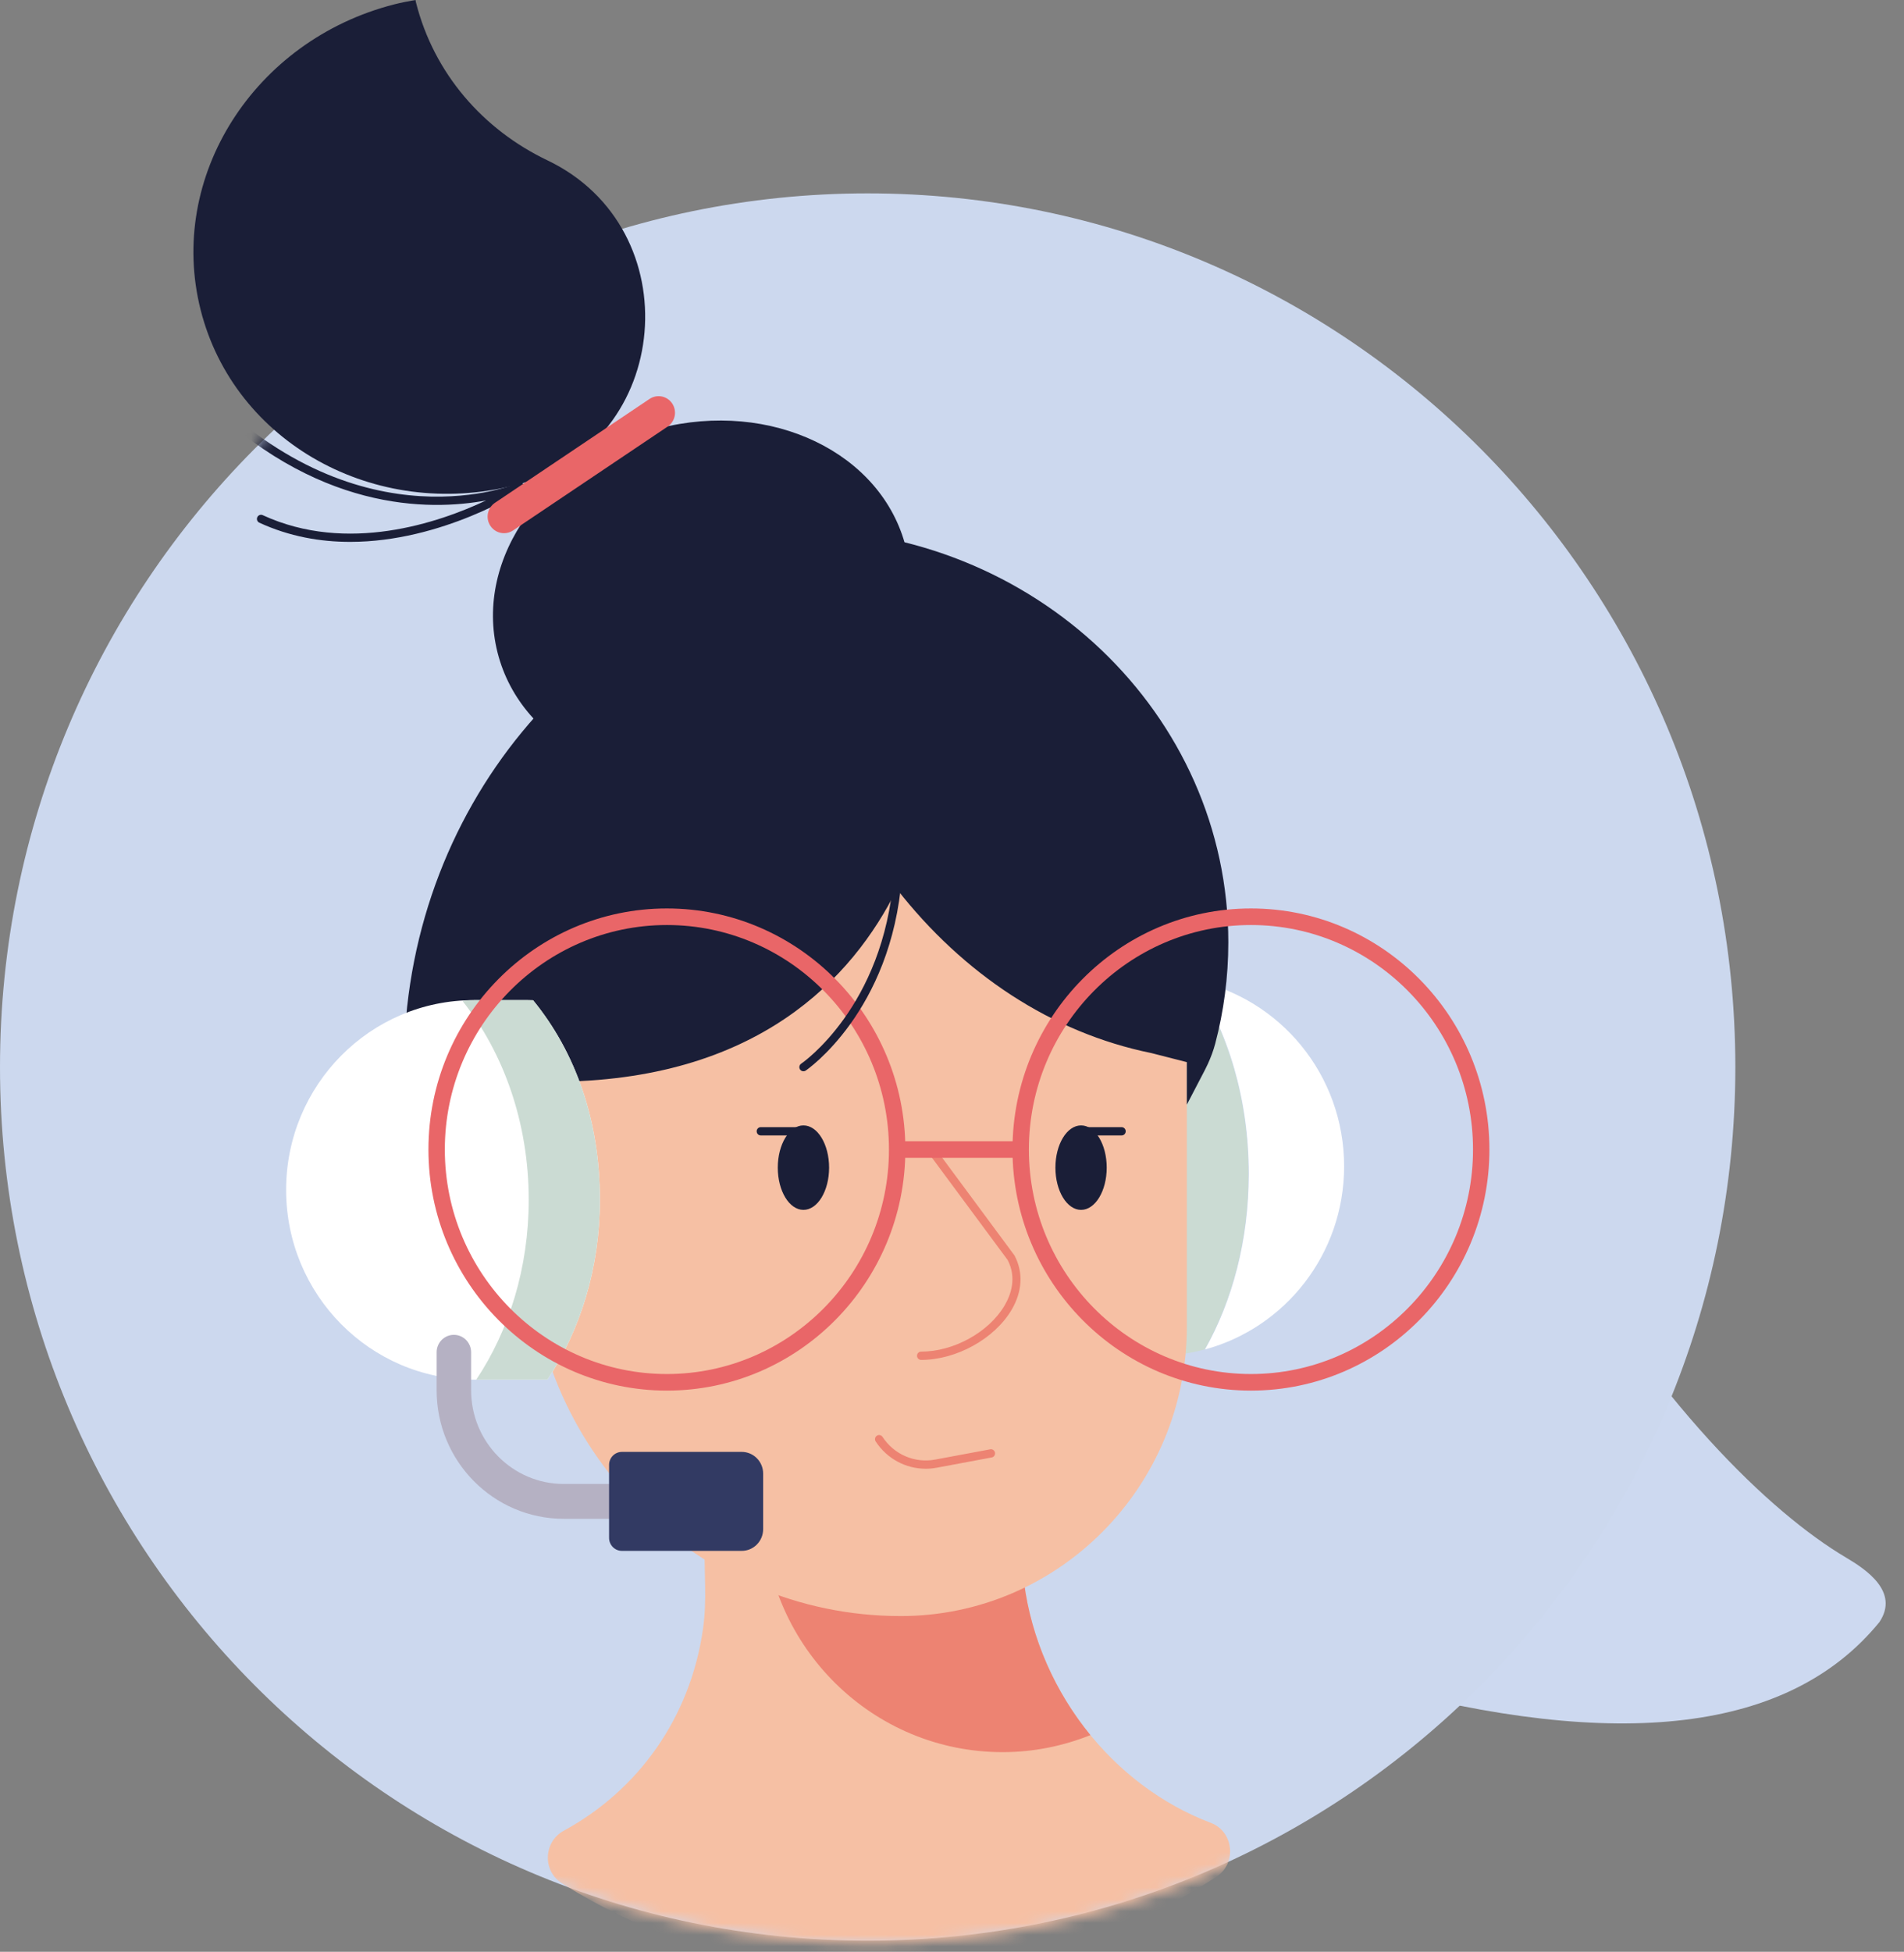 <?xml version="1.0" encoding="UTF-8"?> <svg xmlns="http://www.w3.org/2000/svg" xmlns:xlink="http://www.w3.org/1999/xlink" width="162" height="166" viewBox="0 0 162 166"><rect x="0" y="0" width="162" height="166" fill="#808080" stroke="none"/><defs><path id="vjk573w6ja" d="M0 74.607c0 41.204 33.052 74.608 73.824 74.608 40.773 0 73.825-33.404 73.825-74.608C147.649 33.402 114.597 0 73.824 0 33.052 0 0 33.402 0 74.607"></path><path id="3uvm0u28lc" d="M0 74.607c0 41.204 33.052 74.608 73.824 74.608 40.773 0 73.825-33.404 73.825-74.608C147.649 33.402 114.597 0 73.824 0 33.052 0 0 33.402 0 74.607"></path><path id="ofcu3vp3he" d="M0 74.607c0 41.204 33.052 74.608 73.824 74.608 40.773 0 73.825-33.404 73.825-74.608C147.649 33.402 114.597 0 73.824 0 33.052 0 0 33.402 0 74.607"></path><path id="a0e1t8xl7g" d="M0 74.607c0 41.204 33.052 74.608 73.824 74.608 40.773 0 73.825-33.404 73.825-74.608C147.649 33.402 114.597 0 73.824 0 33.052 0 0 33.402 0 74.607"></path><path id="0byq7uv1gi" d="M0 74.607c0 41.204 33.052 74.608 73.824 74.608 40.773 0 73.825-33.404 73.825-74.608C147.649 33.402 114.597 0 73.824 0 33.052 0 0 33.402 0 74.607"></path><path id="ubxkkorfnk" d="M0 74.607c0 41.204 33.052 74.608 73.824 74.608 40.773 0 73.825-33.404 73.825-74.608C147.649 33.402 114.597 0 73.824 0 33.052 0 0 33.402 0 74.607"></path><path id="8mrjn1rwxm" d="M0 74.607c0 41.204 33.052 74.608 73.824 74.608 40.773 0 73.825-33.404 73.825-74.608C147.649 33.402 114.597 0 73.824 0 33.052 0 0 33.402 0 74.607"></path><path id="ze1bm7erjo" d="M0 74.607c0 41.204 33.052 74.608 73.824 74.608 40.773 0 73.825-33.404 73.825-74.608C147.649 33.402 114.597 0 73.824 0 33.052 0 0 33.402 0 74.607"></path><path id="amib4qg0mq" d="M0 74.607c0 41.204 33.052 74.608 73.824 74.608 40.773 0 73.825-33.404 73.825-74.608C147.649 33.402 114.597 0 73.824 0 33.052 0 0 33.402 0 74.607"></path><path id="vl2y8knuws" d="M0 74.607c0 41.204 33.052 74.608 73.824 74.608 40.773 0 73.825-33.404 73.825-74.608C147.649 33.402 114.597 0 73.824 0 33.052 0 0 33.402 0 74.607"></path><path id="3lzd5yistu" d="M0 74.607c0 41.204 33.052 74.608 73.824 74.608 40.773 0 73.825-33.404 73.825-74.608C147.649 33.402 114.597 0 73.824 0 33.052 0 0 33.402 0 74.607"></path><path id="xirstlo3tw" d="M0 74.607c0 41.204 33.052 74.608 73.824 74.608 40.773 0 73.825-33.404 73.825-74.608C147.649 33.402 114.597 0 73.824 0 33.052 0 0 33.402 0 74.607"></path><path id="r72cl3cjky" d="M0 74.607c0 41.204 33.052 74.608 73.824 74.608 40.773 0 73.825-33.404 73.825-74.608C147.649 33.402 114.597 0 73.824 0 33.052 0 0 33.402 0 74.607"></path><path id="9jw1fyc3dA" d="M0 74.607c0 41.204 33.052 74.608 73.824 74.608 40.773 0 73.825-33.404 73.825-74.608C147.649 33.402 114.597 0 73.824 0 33.052 0 0 33.402 0 74.607"></path><path id="obet9pn4kC" d="M0 74.607c0 41.204 33.052 74.608 73.824 74.608 40.773 0 73.825-33.404 73.825-74.608C147.649 33.402 114.597 0 73.824 0 33.052 0 0 33.402 0 74.607"></path><path id="ruxg3p50cE" d="M0 74.607c0 41.204 33.052 74.608 73.824 74.608 40.773 0 73.825-33.404 73.825-74.608C147.649 33.402 114.597 0 73.824 0 33.052 0 0 33.402 0 74.607"></path><path id="m69dbkrudG" d="M0 74.607c0 41.204 33.052 74.608 73.824 74.608 40.773 0 73.825-33.404 73.825-74.608C147.649 33.402 114.597 0 73.824 0 33.052 0 0 33.402 0 74.607"></path><path id="dso9xn2h3I" d="M0 74.607c0 41.204 33.052 74.608 73.824 74.608 40.773 0 73.825-33.404 73.825-74.608C147.649 33.402 114.597 0 73.824 0 33.052 0 0 33.402 0 74.607"></path><path id="0nbsbre92K" d="M0 74.607c0 41.204 33.052 74.608 73.824 74.608 40.773 0 73.825-33.404 73.825-74.608C147.649 33.402 114.597 0 73.824 0 33.052 0 0 33.402 0 74.607"></path><path id="dwijpslsqM" d="M0 74.607c0 41.204 33.052 74.608 73.824 74.608 40.773 0 73.825-33.404 73.825-74.608C147.649 33.402 114.597 0 73.824 0 33.052 0 0 33.402 0 74.607"></path><path id="5kb49abp9O" d="M0 74.607c0 41.204 33.052 74.608 73.824 74.608 40.773 0 73.825-33.404 73.825-74.608C147.649 33.402 114.597 0 73.824 0 33.052 0 0 33.402 0 74.607z"></path></defs><g fill="none" fill-rule="evenodd"><g><g><g fill="#CDD9F0"><path d="M20.469 9.648L26.174 0c4.166 18.22 10.758 29.98 15.794 35.497 1.335 1.463 3.51 4.117 1.103 6.078C33.068 48.26 18.716 45.712.013 33.927c-.313-.198 5.269-5.509 9.966-10.27 1.58-1.6 3.958-5.019 5.092-6.53 1.745-2.323 3.544-4.816 5.398-7.48z" transform="translate(-278 -1142) matrix(-1 0 0 1 440 1142) rotate(17 -320.889 93.163) matrix(-1 0 0 1 44.152 0)"></path></g><g><g><path fill="#CCD8EE" d="M147.649 90.751c0 41.038-33.052 74.305-73.825 74.305C33.052 165.056 0 131.789 0 90.751c0-41.037 33.052-74.304 73.824-74.304 40.773 0 73.825 33.267 73.825 74.304" transform="translate(-278 -1142) matrix(-1 0 0 1 440 1142) translate(14.134) translate(.217)"></path><path fill="#1A1E37" d="M114.107.372c-.603-.155-1.207-.267-1.81-.372-.015.063-.02.127-.036.19-1.54 6.102-5.752 10.85-11.183 13.444-12.175 5.814-10.656 23.992 2.353 27.53.118.033.236.064.355.094 11.948 3.056 23.945-3.62 26.795-14.911 2.85-11.29-4.526-22.92-16.474-25.975" transform="translate(-278 -1142) matrix(-1 0 0 1 440 1142) translate(14.134) translate(.217)"></path></g><g transform="translate(-278 -1142) matrix(-1 0 0 1 440 1142) translate(14.134) translate(0 16.047)"><g><mask id="viunfw72pb" fill="#fff"><use xlink:href="#vjk573w6ja"></use></mask><path fill="#FFF" d="M41.611 83.783c0-6.352 1.774-12.116 4.654-16.445-7.283 1.5-12.762 8.01-12.762 15.812 0 7.465 5.022 13.729 11.834 15.572-2.327-4.123-3.726-9.3-3.726-14.939" mask="url(#viunfw72pb)"></path></g><g><mask id="2u05aewv3d" fill="#fff"><use xlink:href="#3uvm0u28lc"></use></mask><path fill="#F6C0A4" d="M72.643 151.992c10.059 0 19.45-2.88 27.416-7.866 1.666-1.042 1.564-3.533-.16-4.47-6.298-3.422-10.764-9.562-11.847-17.165-.173-1.209-.207-2.434-.182-3.655l.152-7.34-27.281 7.026c-1.191 9.188-7.479 17.275-15.9 20.468-1.944.738-2.22 3.44-.475 4.58 8.146 5.326 17.852 8.422 28.277 8.422" mask="url(#2u05aewv3d)"></path></g><g><mask id="ya1jak3g1f" fill="#fff"><use xlink:href="#ofcu3vp3he"></use></mask><path fill="#ED8372" d="M62.558 132.973c11.062 0 20.046-8.903 20.37-20.003H82.3l-21.56 5.553c-.625 4.818-2.652 9.335-5.652 13.002 2.315.923 4.83 1.448 7.47 1.448" mask="url(#ya1jak3g1f)"></path></g><g><mask id="vj7tg19k9h" fill="#fff"><use xlink:href="#a0e1t8xl7g"></use></mask><path fill="#CBDBD3" d="M54.375 66.805l-.246.207h-4.624c-1.098 0-2.17.112-3.206.326-2.88 4.33-4.655 10.094-4.655 16.445 0 5.64 1.4 10.816 3.727 14.94 1.32.356 2.702.565 4.134.565h6.265c2.793-4.19 4.464-9.51 4.464-15.3 0-6.697-2.236-12.766-5.859-17.183" mask="url(#vj7tg19k9h)"></path></g><g><mask id="i88x4tm53j" fill="#fff"><use xlink:href="#0byq7uv1gi"></use></mask><path fill="#F6C0A4" d="M71.234 121.4c-13.448 0-24.349-11.018-24.349-24.608V73.237l22.337-24.534 33.61 24.534v16.23c0 17.635-14.147 31.932-31.598 31.932" mask="url(#i88x4tm53j)"></path></g><g><mask id="0o5fytimhl" fill="#fff"><use xlink:href="#ubxkkorfnk"></use></mask><path fill="#1A1E37" d="M78.61 31.8l1.592-2.856c-20.35 0-36.846 15.74-36.846 35.156 0 2.976.387 5.866 1.117 8.626.156.59.373 1.161.625 1.715.083.181.17.36.262.536l1.525 2.927v-3.616l3.021-.772c8.508-1.728 16.042-6.768 21.648-13.945 3.746 7.535 11.866 16.387 29.367 16.387l12.576-1.365c0-21.716-15.146-39.692-34.887-42.793" mask="url(#0o5fytimhl)"></path></g><g><mask id="d74rsk280n" fill="#fff"><use xlink:href="#8mrjn1rwxm"></use></mask><path fill="#1A1E37" d="M105.537 39.436c-2.025 8.056-11.445 12.59-21.041 10.125C74.9 47.098 68.764 38.57 70.789 30.514 72.814 22.46 82.235 17.925 91.83 20.39c9.595 2.464 15.732 10.992 13.707 19.047" mask="url(#d74rsk280n)"></path></g><g><mask id="q6hja5v4sp" fill="#fff"><use xlink:href="#ze1bm7erjo"></use></mask><path fill="#1A1E37" d="M118.078 30.04c-7.845 0-14.584-4.338-14.673-4.397-.152-.1-.203-.3-.117-.462.086-.161.278-.23.447-.156.131.058 13.293 5.618 26.78-8.027.135-.137.356-.137.492 0 .137.138.137.361 0 .499-9.915 10.032-19.701 9.914-24.5 9.02 4.012 1.89 11.81 4.566 19.005 1.25.174-.08.382-.003.462.175.08.177.002.386-.173.466-2.566 1.183-5.202 1.632-7.723 1.632" mask="url(#q6hja5v4sp)"></path></g><g><mask id="072jbmuo9r" fill="#fff"><use xlink:href="#amib4qg0mq"></use></mask><path fill="#E96668" d="M104.981 29.302c-.265 0-.533-.076-.771-.236l-13.152-8.834c-.642-.431-.816-1.306-.39-1.954.427-.65 1.291-.826 1.935-.394l13.152 8.834c.642.431.816 1.306.39 1.954-.27.41-.712.63-1.164.63" mask="url(#072jbmuo9r)"></path></g><g><mask id="f4xeg056pt" fill="#fff"><use xlink:href="#vl2y8knuws"></use></mask><path fill="#1A1E37" d="M58.067 83.261c0 1.984-.977 3.592-2.183 3.592-1.205 0-2.182-1.608-2.182-3.592 0-1.983.977-3.592 2.182-3.592 1.206 0 2.183 1.609 2.183 3.592" mask="url(#f4xeg056pt)"></path></g><g><mask id="sak1xzn78v" fill="#fff"><use xlink:href="#3lzd5yistu"></use></mask><path fill="#1A1E37" d="M81.689 83.261c0 1.984-.978 3.592-2.183 3.592-1.206 0-2.183-1.608-2.183-3.592 0-1.983.977-3.592 2.183-3.592 1.205 0 2.183 1.609 2.183 3.592" mask="url(#sak1xzn78v)"></path></g><g><mask id="ecd18e3idx" fill="#fff"><use xlink:href="#xirstlo3tw"></use></mask><path fill="#ED8372" d="M69.494 99.614c-2.996 0-6.23-1.787-7.69-4.247-.924-1.556-1.015-3.201-.258-4.633l6.685-9.033c.117-.155.336-.187.488-.071.155.116.185.337.07.493l-6.656 8.989c-.788 1.498-.291 2.947.269 3.892 1.342 2.263 4.324 3.905 7.092 3.905.192 0 .348.157.348.352 0 .195-.156.353-.348.353" mask="url(#ecd18e3idx)"></path></g><g><mask id="cp0z1qvndz" fill="#fff"><use xlink:href="#r72cl3cjky"></use></mask><path fill="#FFF" d="M102.93 69.016h4.622c8.82 0 15.97 7.226 15.97 16.138 0 8.913-7.15 16.139-15.97 16.139h-6.264c-2.793-4.19-4.464-9.51-4.464-15.3 0-6.697 2.06-12.55 5.684-16.967" mask="url(#cp0z1qvndz)"></path></g><g><mask id="npoes7suuB" fill="#fff"><use xlink:href="#9jw1fyc3dA"></use></mask><path fill="#CBDBD3" d="M107.552 69.016h-4.623l-.422.01c-3.622 4.417-5.683 10.27-5.683 16.967 0 5.79 1.671 11.11 4.464 15.3h6.056c-2.794-4.19-4.464-9.51-4.464-15.3 0-6.54 2.131-12.48 5.605-16.87l.012-.059c-.314-.018-.625-.048-.945-.048" mask="url(#npoes7suuB)"></path></g><g><mask id="3z04ngcy6D" fill="#fff"><use xlink:href="#obet9pn4kC"></use></mask><path fill="#1A1E37" d="M55.885 80.522h-3.449c-.193 0-.349-.158-.349-.353 0-.195.156-.352.35-.352h3.448c.192 0 .348.157.348.352 0 .195-.156.353-.348.353" mask="url(#3z04ngcy6D)"></path></g><g><mask id="78kfglputF" fill="#fff"><use xlink:href="#ruxg3p50cE"></use></mask><path fill="#1A1E37" d="M83.137 80.522h-3.45c-.192 0-.348-.158-.348-.353 0-.195.156-.352.349-.352h3.449c.192 0 .348.157.348.352 0 .195-.156.353-.348.353" mask="url(#78kfglputF)"></path></g><g><mask id="cde6u8ll1H" fill="#fff"><use xlink:href="#m69dbkrudG"></use></mask><path fill="#B5B1C3" d="M99.896 113.128h-3.907v-2.964h3.907c4.355 0 7.886-3.569 7.886-7.97v-3.23c0-.819.656-1.483 1.467-1.483.81 0 1.467.664 1.467 1.483v3.23c0 6.039-4.844 10.934-10.82 10.934" mask="url(#cde6u8ll1H)"></path></g><g><mask id="9e50k6znyJ" fill="#fff"><use xlink:href="#dso9xn2h3I"></use></mask><path fill="#323A63" d="M94.95 115.855H84.76c-1.009 0-1.826-.826-1.826-1.846v-4.726c0-1.02.817-1.846 1.826-1.846H94.95c.604 0 1.093.495 1.093 1.104v6.21c0 .61-.49 1.104-1.093 1.104" mask="url(#9e50k6znyJ)"></path></g><g><mask id="3h71ociglL" fill="#fff"><use xlink:href="#0nbsbre92K"></use></mask><path fill="#ED8372" d="M69.104 108.87c-.31 0-.62-.028-.932-.086l-4.685-.874c-.19-.035-.314-.22-.279-.41.034-.192.22-.32.406-.283l4.685.874c1.743.325 3.502-.433 4.478-1.93.106-.162.322-.206.483-.1.161.108.206.326.1.489-.957 1.467-2.561 2.32-4.256 2.32" mask="url(#3h71ociglL)"></path></g><g><mask id="17x83cl3sN" fill="#fff"><use xlink:href="#dwijpslsqM"></use></mask><path fill="#E96668" d="M41.43 62.626c-10.418 0-18.894 8.566-18.894 19.094s8.476 19.094 18.894 19.094c10.418 0 18.894-8.566 18.894-19.094S51.848 62.626 41.43 62.626m0 39.598c-11.188 0-20.289-9.198-20.289-20.504 0-11.306 9.101-20.504 20.289-20.504 11.187 0 20.289 9.198 20.289 20.504 0 11.306-9.102 20.504-20.29 20.504" mask="url(#17x83cl3sN)"></path></g><mask id="v15ykzgygP" fill="#fff"><use xlink:href="#5kb49abp9O"></use></mask><path fill="#E96668" d="M61.021 82.425L71.533 82.425 71.533 81.015 61.021 81.015z" mask="url(#v15ykzgygP)"></path><path fill="#E96668" d="M91.124 62.626c-10.418 0-18.894 8.566-18.894 19.094s8.476 19.094 18.894 19.094c10.418 0 18.894-8.566 18.894-19.094s-8.476-19.094-18.894-19.094m0 39.598c-11.187 0-20.289-9.198-20.289-20.504 0-11.306 9.102-20.504 20.29-20.504 11.187 0 20.288 9.198 20.288 20.504 0 11.306-9.101 20.504-20.289 20.504" mask="url(#v15ykzgygP)"></path><path fill="#1A1E37" d="M79.504 75.065c-.065 0-.132-.019-.19-.058-.074-.049-7.3-4.988-8.179-16.493-.015-.195.129-.364.321-.38.184-.014.36.13.374.325.852 11.146 7.797 15.913 7.867 15.96.161.107.205.325.1.488-.068.103-.178.158-.293.158" mask="url(#v15ykzgygP)"></path></g></g></g></g></g></svg> 
